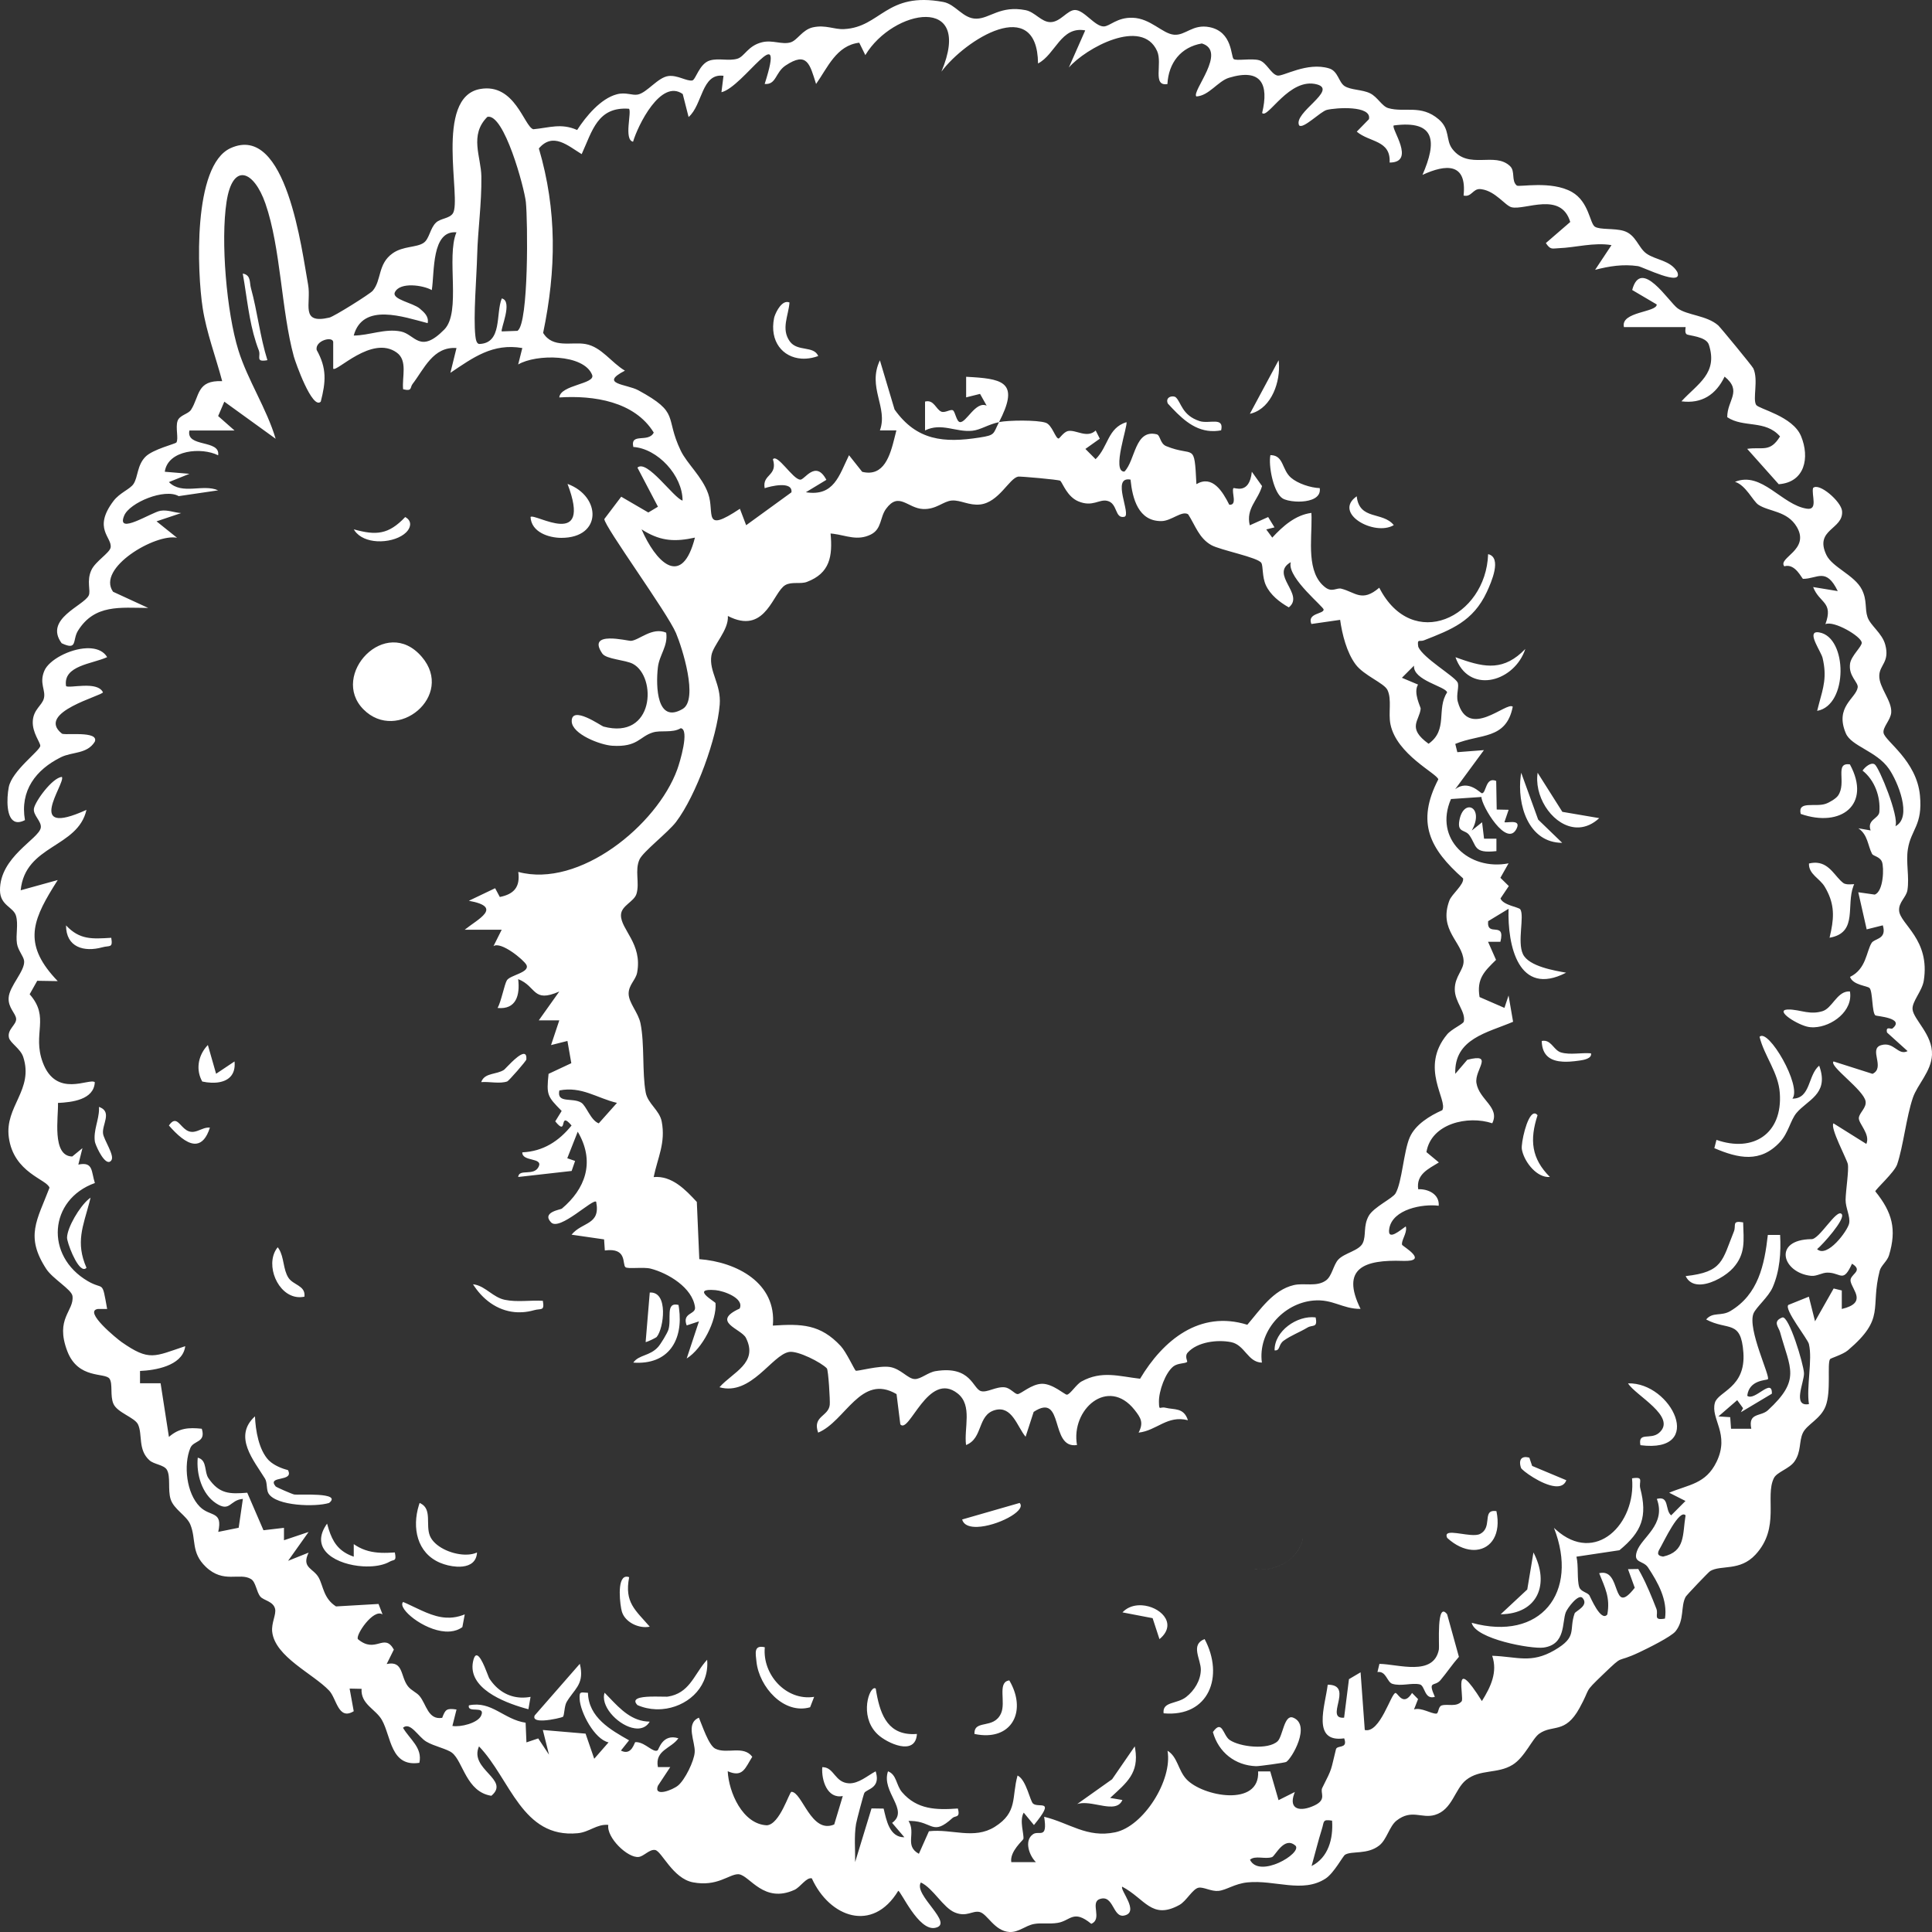 <?xml version="1.0" encoding="UTF-8"?> <svg xmlns="http://www.w3.org/2000/svg" width="200" height="200" viewBox="0 0 200 200" fill="none"><rect x="0" y="0" width="200" height="200" fill="#333333" stroke="none"/><path d="M179.605 49.879C182.384 48.75 184.448 52.275 187.048 52.66C188.233 52.839 187.508 51.248 187.687 50.521C188.284 49.905 190.594 51.907 190.688 52.891C190.876 54.816 187.781 54.765 189.069 57.452C189.682 58.734 191.992 59.539 192.743 61.035C193.305 62.165 193.025 62.987 193.323 63.876C193.621 64.766 194.849 65.545 195.164 66.751C195.641 68.539 194.568 68.822 194.542 69.943C194.509 71.175 195.872 72.544 195.778 73.767C195.718 74.537 194.874 75.29 194.985 75.871C195.147 76.736 198.404 78.721 198.753 82.34C199.052 85.454 197.824 85.839 197.5 87.918C197.287 89.279 197.671 90.793 197.457 92.145C197.338 92.889 196.528 93.403 196.596 94.275C196.707 95.678 199.837 97.261 199.146 101.531C198.975 102.6 197.91 103.695 197.987 104.482C198.089 105.551 200.092 107.109 199.998 109.204C199.921 110.924 198.481 112.277 198.021 113.637C197.339 115.631 197.031 118.65 196.392 120.541C196.11 121.363 194.141 123.125 194.132 123.33C195.897 125.512 196.358 127.275 195.548 129.953C195.369 130.551 194.721 131.013 194.584 131.552C193.578 135.48 195.232 136.438 191.293 139.784C190.774 140.228 189.506 140.595 189.444 140.699C189.128 141.195 189.58 144.061 188.983 145.576C188.463 146.91 187.048 147.449 186.63 148.339C186.212 149.229 186.485 150.281 185.752 151.308C185.223 152.052 183.936 152.386 183.629 153.019C182.683 154.944 184.319 158.136 181.728 160.933C180.108 162.687 178.164 161.969 177.038 162.636C176.875 162.732 174.575 165.143 174.49 165.314C173.961 166.332 174.395 167.684 173.457 168.865C173.005 169.438 170.516 170.662 169.681 171.055C167.115 172.262 168.265 171.115 165.972 173.313C163.824 175.375 164.762 174.546 163.508 176.822C162.016 179.533 160.738 178.481 159.339 179.473C158.623 179.978 157.847 181.911 156.585 182.69C155.025 183.657 153.217 183.11 151.768 184.265C150.591 185.198 150.352 187.354 148.528 187.884C147.155 188.286 146.14 187.243 144.572 188.466C143.822 189.056 143.566 190.433 142.773 191.049C141.537 192.016 139.942 191.58 139.244 191.999C139.013 192.136 138.101 193.89 137.232 194.463C134.844 196.029 131.962 194.575 129.123 194.866C127.794 195.003 126.967 195.661 126.131 195.746C125.381 195.815 124.605 195.327 124.085 195.412C123.463 195.523 122.814 196.807 122.089 197.201C119.225 198.775 118.543 196.559 116.173 195.31C115.9 195.635 118.014 197.954 116.377 198.296C115.175 198.553 115.294 196.072 113.837 196.593C112.814 196.961 114.161 198.655 112.967 199.152C111.1 197.62 110.827 198.843 109.48 199.057C108.644 199.194 107.783 199.032 107.05 199.169C106.129 199.34 105.455 200.05 104.5 199.999C102.932 199.905 102.216 198.116 101.407 197.928C100.665 197.757 100.076 198.485 98.848 197.98C97.621 197.475 96.606 195.472 95.328 194.873C94.517 196.148 98.865 199.16 96.802 199.571C95.071 199.922 93.256 195.73 92.983 195.738C90.34 200.11 85.881 198.501 84.039 194.446C83.468 194.318 82.871 195.344 82.248 195.635C79.077 197.077 77.634 194.192 76.508 194.026L76.4 194.018C75.436 194.035 74.243 195.336 71.728 194.857C69.639 194.454 68.505 191.64 67.823 191.511C67.234 191.409 66.655 192.171 66.11 192.231C64.976 192.359 62.767 190.22 62.972 188.911C61.77 188.808 61.011 189.663 59.8 189.775C54.037 190.322 52.835 184.162 49.586 180.783C48.53 183.178 52.869 184.213 50.866 185.899C48.265 185.505 47.941 182.348 46.798 181.45C46.261 181.031 44.948 180.782 44.121 180.287C43.295 179.791 42.476 178.199 41.717 178.857C42.417 180.063 43.754 180.911 43.413 182.486C40.421 182.947 40.498 179.747 39.535 178.053C38.895 176.924 37.327 176.428 37.429 174.828L36.192 174.802L36.618 177.146C35.007 178.13 34.854 175.829 34.07 175.007C32.416 173.262 28.468 171.517 28.178 168.924C28.076 168.009 28.613 167.136 28.477 166.545C28.289 165.759 27.283 165.681 26.951 165.28C26.541 164.783 26.49 163.773 25.987 163.465C24.81 162.747 23.147 163.971 21.297 162.191C19.746 160.702 20.334 159.359 19.703 157.819C19.32 156.886 17.981 156.245 17.657 155.175C17.358 154.2 17.683 152.84 17.274 152.147C16.967 151.633 15.944 151.598 15.475 151.171C14.256 150.085 14.775 148.493 14.289 147.458C13.948 146.731 12.141 146.243 11.741 145.319C11.374 144.48 11.697 143.266 11.339 142.727C10.887 142.051 8.091 142.82 6.966 139.869C5.67 136.463 7.699 135.727 7.503 134.162C7.417 133.495 5.457 132.382 4.792 131.365C2.575 127.968 3.845 126.316 5.124 122.954C4.868 122.082 1.407 121.423 0.912 117.736C0.478 114.519 3.513 112.832 2.405 109.418C2.132 108.572 1.066 107.973 0.929 107.434C0.716 106.553 1.722 106.09 1.671 105.457C1.62 104.884 0.828 104.328 0.896 103.285C0.964 102.079 2.6 100.512 2.498 99.477C2.447 98.998 1.867 98.391 1.756 97.68C1.611 96.748 1.919 95.704 1.655 94.797C1.39 93.89 0.017 93.745 0 92.179C-0.043 88.706 4.015 86.857 4.22 85.694C4.34 85.035 3.394 84.393 3.513 83.7C3.642 82.947 5.405 80.518 6.403 80.423L6.421 80.454C6.725 81.168 2.44 86.793 8.952 83.837C8.048 87.799 2.608 87.431 2.14 92.162L5.977 91.101L5.507 91.85C3.252 95.505 2.46 97.907 5.977 101.565L3.854 101.531L3.07 102.925C5.209 105.355 3.317 106.981 4.425 109.975C5.815 113.731 9.268 111.558 9.814 112.029C9.728 113.859 7.426 114.108 6.002 114.176C6.062 115.589 5.33 119.686 7.478 119.72L8.535 118.856L8.109 120.558C9.668 120.233 9.43 121.251 9.822 122.466C5.056 124.177 4.622 130.012 9.089 132.621C10.786 133.614 10.538 132.391 11.092 135.505H10.129C8.586 135.736 12.131 138.61 12.584 138.927C15.474 140.947 15.969 140.425 19.174 139.356L19.145 139.539C18.762 141.396 16.08 141.856 14.495 141.922V143.197H16.625L17.487 148.749C18.536 147.834 19.516 147.757 20.889 147.903C21.34 149.374 20.036 149.084 19.703 149.896C18.979 151.658 19.294 154.593 20.701 155.988C21.784 157.057 23.079 156.365 22.593 158.58L24.708 158.153L25.143 155.166C23.77 155.269 23.838 156.587 22.364 155.62C20.889 154.653 20.309 152.582 20.471 150.897L20.642 150.955C21.428 151.299 21.147 152.376 21.571 153.01C22.696 154.67 23.779 154.67 25.595 154.525L27.274 158.41L29.397 158.162V159.445L31.947 158.588L29.824 161.575L31.947 160.728L31.826 161.008C31.334 162.323 32.476 162.382 32.995 163.32C33.473 164.192 33.49 165.476 34.785 166.297L39.185 166.041L39.603 167.127C38.665 166.469 36.764 169.292 37.053 169.686C38.903 171.251 39.765 168.968 40.771 170.764L40.029 172.261C41.785 171.876 41.436 173.544 42.229 174.562C42.587 175.015 43.115 175.187 43.439 175.58C44.146 176.436 44.309 178.07 45.776 177.83C46.108 176.95 46.228 176.822 47.259 176.967L46.832 178.669C47.668 178.815 49.458 178.378 49.808 177.6C50.303 176.488 48.349 177.411 48.537 176.538C50.907 176.042 52.127 177.993 54.411 178.335L54.497 180.371L55.716 179.961L56.833 181.647L56.194 179.088L60.618 179.465L61.514 182.066L62.997 180.371C61.539 180.055 60.073 177.249 60.005 175.889C59.963 175.042 60.098 175.205 60.866 175.239C60.925 177.788 63.202 179.071 65.121 180.158L64.277 181.219C65.401 181.801 65.666 180.355 65.769 180.346L65.95 180.349C66.845 180.431 67.624 181.474 68.079 181.194C68.199 181.116 68.582 179.431 70.227 179.945C69.494 181.013 67.772 181.159 68.105 182.93H69.383L68.105 184.864C67.636 186.07 69.63 185.308 70.201 184.829C70.909 184.239 71.855 182.314 71.915 181.39C71.992 180.312 70.918 178.413 72.35 177.814C72.691 178.601 73.356 180.679 74.047 181.022C75.241 181.62 76.954 180.637 77.875 181.861C77.133 183.033 76.912 184.042 75.334 183.358C75.437 185.514 76.861 188.842 79.384 188.954C80.731 188.868 81.711 185.481 81.933 185.489C83.05 185.506 83.97 189.894 86.358 188.868L87.245 185.924C85.651 186.241 85.019 184.307 85.121 182.939L85.234 182.941C86.354 183.005 86.439 184.532 87.875 184.607C88.881 184.658 89.82 183.803 90.647 183.367L90.694 183.527C91.118 185.132 89.727 185.193 89.479 185.599C89.393 185.745 88.669 188.491 88.618 188.808C88.405 190.125 88.541 191.443 88.524 192.76L90.22 187.207L91.474 187.225C91.755 188.398 92.07 190.211 93.622 190.194L92.352 188.705C94.176 187.371 91.192 185.505 91.925 183.367C92.838 183.709 92.752 184.795 93.383 185.531C94.935 187.336 96.931 187.379 99.156 187.216C99.437 188.217 98.891 187.935 98.61 188.192C96.496 190.115 96.597 188.56 94.281 188.5L94.048 188.499C94.858 189.783 93.588 191.058 95.122 191.905L96.162 189.57C98.524 189.296 100.826 190.459 102.975 189.116C105.388 187.601 104.706 186.061 105.336 183.803L105.418 183.847C106.256 184.357 106.633 186.429 106.939 186.704C107.51 187.217 109.344 186.113 107.034 188.928L105.976 187.644C105.498 188.456 106.027 189.885 105.942 190.365C105.916 190.502 104.509 191.657 104.688 192.769H107.238C106.547 192.093 105.984 190.536 106.939 189.877C107.553 189.449 108.474 190.468 108.09 188.072C110.725 188.714 112.507 190.288 115.44 189.68C118.373 189.072 121.399 184.282 120.862 181.236C121.91 181.869 121.945 183.238 122.815 184.179C124.477 185.976 130.445 187.096 130.241 183.374H131.494L132.355 186.352L134.043 185.505L133.978 185.673C133.366 187.36 134.635 187.579 136.072 186.9C137.402 186.275 136.618 185.591 136.882 185.078C137.982 182.905 137.726 183.366 138.297 181.09C138.409 180.641 139.428 181.034 139.21 180.148L139.15 179.953C135.748 180.432 137.181 176.582 137.445 174.4L137.69 174.41C140.046 174.62 137.11 177.988 139.141 177.814L139.644 173.827L140.847 173.117L141.281 179.088C142.867 179.482 144.01 175.238 144.47 175.255L144.519 175.272C144.78 175.428 145.32 176.626 146.175 175.255L146.797 175.889L146.379 176.958C147.147 176.727 148.144 177.42 148.69 177.394C148.937 177.385 148.861 176.667 149.244 176.547C149.867 176.359 150.763 176.752 151.308 176.12C151.606 175.716 150.277 171.099 153.405 176.094C154.326 174.623 155.05 173.091 154.471 171.406C157.054 171.491 158.486 172.244 160.916 170.832C163.346 169.421 162.383 168.796 163.005 167.016C163.092 166.776 164.522 166.22 163.831 165.425C163.397 164.929 162.247 166.494 162.093 166.897C161.684 167.94 162.11 170.25 159.774 170.558C158.546 170.721 152.731 169.686 152.348 167.992C159.467 169.95 163.49 164.877 160.865 158.162L161.061 158.343C165.178 162.044 169.384 157.711 168.948 153.037C170.243 152.823 169.621 153.37 169.8 154.072C170.551 156.981 169.979 158.563 167.643 160.48L163.193 161.147C163.423 162.088 163.235 163.534 163.482 164.295C163.644 164.783 164.334 164.835 164.539 165.16C164.633 165.305 165.733 167.966 166.39 167.127C166.705 165.382 166.151 164.364 165.546 162.858C167.949 162.268 166.765 167.521 169.229 164.365L168.53 162.439L169.595 162.421L169.871 162.919C170.495 164.087 170.986 165.303 171.471 166.545C171.71 167.153 171.062 167.786 172.358 167.555C172.648 165.622 171.632 163.817 170.601 162.259C170.106 161.515 169.025 161.84 169.451 160.591C169.945 159.128 172.512 157.836 171.514 155.166C172.844 154.807 172.332 156.322 172.997 156.87L174.481 155.38L172.792 154.525C174.839 153.669 176.578 153.626 177.695 151.333C179.102 148.433 177.056 146.885 177.525 145.216C177.857 144.036 180.738 143.667 180.474 140.014C180.226 136.558 178.879 137.79 176.62 136.592C177.311 135.771 178.164 136.292 179.127 135.719C182.017 133.999 182.657 130.954 183.006 127.839H184.277C184.379 129.662 184.243 131.561 183.509 133.255C183.075 134.265 181.796 135.317 181.523 135.967C180.866 137.576 183.305 142.538 183.006 142.778C182.853 142.906 181.063 142.829 180.875 144.489C181.634 145.096 183.475 142.547 183.424 144.275L180.218 146.192L180.441 145.773L179.835 144.943L177.891 146.628L179.111 146.705L179.196 147.903H181.293C180.944 146.209 182.265 146.67 183.006 145.995C186.468 142.812 185.309 141.682 184.269 137.892C184.124 137.379 183.467 136.789 184.498 136.386C185.18 136.122 186.715 141.228 186.749 142.153C186.783 143.077 185.505 145.661 187.261 145.353C186.98 143.59 187.645 140.75 187.261 139.159V139.141C187.132 138.593 184.662 135.541 185.129 135.086L187.252 134.231L187.892 136.781L189.819 133.383L190.662 133.589V135.505C193.322 134.872 191.771 133.58 191.575 132.648C191.431 131.95 192.8 131.643 191.926 130.959L191.72 130.817C190.841 132.758 190.606 131.864 189.42 131.752L189.17 131.741C188.616 131.741 188.054 132.135 187.491 132.075C184.507 131.775 183.467 128.336 187.499 128.276C188.318 128.37 190.133 125.052 190.654 125.683C191.072 126.188 188.659 128.866 188.105 129.311C189.153 130.269 191.267 127.404 191.421 126.651C191.566 125.932 191.047 125.042 191.055 124.204C191.072 123.211 191.412 121.132 191.285 120.498C191.182 119.994 189.419 116.718 189.801 116.289L193.203 118.419C193.646 117.402 192.368 116.298 192.427 115.716C192.487 115.177 193.229 114.681 193.126 114.013C192.938 112.815 189.29 110.342 189.81 109.88L193.842 111.164C195.207 110.514 193.4 108.588 194.738 108.195C196.076 107.801 196.477 109.316 197.475 108.811L195.343 106.886C195.19 106.168 195.752 106.586 195.906 106.467C197.252 105.373 194.255 105.201 194.141 105.116C193.774 104.825 193.877 102.685 193.544 102.291C193.33 102.044 191.814 101.992 191.515 101.128C193.204 100.307 193.195 98.502 193.749 97.612C194.037 97.155 195.194 97.246 194.972 96.047L194.909 95.789L193.238 96.208L192.368 92.367L194.065 92.607C194.985 92.307 195.054 89.775 194.815 89.202C194.593 88.671 193.902 88.619 193.791 88.388C193.34 87.507 193.365 86.42 192.376 85.745L193.647 85.967C193.238 84.847 194.481 84.761 194.55 84.06C194.687 82.477 194.064 80.757 192.811 79.773C193.058 79.405 193.689 78.866 194.073 79.131C194.533 79.456 196.613 84.537 196.213 85.531C198.012 84.598 196.426 80.852 195.539 79.585C194.26 77.746 191.651 77.257 191.08 75.914C189.904 73.151 192.146 72.296 192.308 71.158C192.385 70.619 191.344 70.002 191.515 68.71C191.626 67.889 192.76 66.922 192.726 66.529C192.674 65.87 189.827 64.211 188.966 64.613C189.819 62.277 188.352 62.473 187.696 60.771L190.244 61.19C189.034 58.701 188.139 59.916 186.656 59.924C186.528 59.924 185.854 58.281 184.711 58.623C184.004 57.742 187.405 56.929 186.007 54.551C185.018 52.866 183.126 52.985 182.026 52.249C181.463 51.873 180.73 50.221 179.605 49.879ZM134.069 191.033C132.926 190.074 132.014 192.127 131.681 192.247C130.957 192.495 129.934 192.042 129.397 192.521C130.37 194.5 134.812 191.854 134.115 191.069L134.077 191.033H134.069ZM137.897 188.474C136.882 188.303 137.086 188.577 136.848 189.322C136.456 190.562 136.132 191.913 135.774 193.171C137.522 192.29 138.025 190.33 137.897 188.474ZM117.514 181.033C117.924 183.564 116.646 184.53 114.92 186.12L116.191 186.335C115.983 186.814 115.597 186.986 115.118 187.011C115.022 187.016 114.922 187.016 114.82 187.01C114.102 186.973 113.234 186.71 112.452 186.662C112.284 186.652 112.12 186.652 111.962 186.665C111.857 186.675 111.755 186.69 111.656 186.713C111.606 186.725 111.558 186.739 111.51 186.754L115.124 184.188L117.469 180.783C117.486 180.868 117.501 180.951 117.514 181.033ZM132.259 180.252C132.796 179.739 132.933 177.455 133.853 177.805C135.762 178.54 133.727 182.072 133.129 182.408V182.4C132.993 182.477 130.36 182.844 130.026 182.835C127.86 182.758 126.138 181.399 125.558 179.302C126.53 177.933 126.607 179.644 127.288 180.115C128.362 180.859 131.287 181.167 132.259 180.252ZM90.598 174.77C90.618 174.777 90.638 174.787 90.657 174.802C91.04 177.232 91.746 179.437 94.362 179.513C94.536 179.518 94.719 179.514 94.91 179.499H94.919C94.915 179.568 94.909 179.634 94.9 179.697C94.795 180.448 94.357 180.748 93.797 180.786C93.704 180.792 93.607 180.79 93.508 180.783C92.667 180.718 91.654 180.189 91.075 179.73C88.966 178.04 89.838 174.981 90.471 174.771C90.515 174.756 90.558 174.756 90.598 174.77ZM104.649 174.254C106.054 176.948 104.982 179.525 102.215 179.625C102.01 179.633 101.796 179.627 101.573 179.606C101.349 179.585 101.117 179.55 100.876 179.499C100.817 177.942 102.871 179.071 103.63 177.36C104.134 176.224 103.27 174.246 104.37 173.976C104.406 173.967 104.443 173.96 104.483 173.954C104.542 174.054 104.597 174.155 104.649 174.254ZM63.083 175.743C64.243 176.954 65.43 178.202 67.258 178.224C66.988 178.686 66.581 178.9 66.117 178.931C65.984 178.94 65.847 178.933 65.706 178.913C64.165 178.697 62.286 176.857 62.538 175.422C62.55 175.357 62.566 175.292 62.586 175.229C62.753 175.397 62.918 175.569 63.083 175.743ZM60.103 172.616C60.409 174.425 59.41 174.897 58.651 176.204C58.403 176.641 58.437 177.591 58.267 177.728C58.2 177.781 57.143 178.053 56.311 178.098C56.126 178.108 55.952 178.107 55.803 178.09C55.43 178.047 55.21 177.903 55.351 177.582L60.023 172.235C60.055 172.368 60.082 172.495 60.103 172.616ZM124.701 169.677C126.747 173.502 125.161 177.789 120.455 177.361C120.31 176.112 121.819 176.436 122.799 175.666C123.643 174.999 124.283 173.972 124.309 172.877C124.334 171.782 123.183 170.259 124.701 169.677ZM73.222 172.17C73.259 174.85 71.02 176.72 68.55 176.927C68.335 176.945 68.119 176.95 67.902 176.943C67.251 176.92 66.596 176.78 65.974 176.505H65.983C65.34 175.836 66.279 175.667 67.303 175.634C67.986 175.612 68.707 175.651 69.024 175.641C69.076 175.639 69.118 175.637 69.146 175.632C71.312 175.28 71.799 173.505 72.961 172.093C73.039 171.999 73.119 171.906 73.204 171.816L73.222 172.17ZM49.382 171.366C49.88 171.494 50.537 173.57 50.652 173.749C51.441 174.965 52.585 175.684 53.947 175.733C54.261 175.744 54.587 175.72 54.923 175.658L54.702 176.94C54.568 176.905 54.427 176.866 54.28 176.824C52.067 176.187 48.436 174.733 48.963 172.03C49.042 171.63 49.145 171.432 49.261 171.376C49.3 171.358 49.341 171.355 49.382 171.366ZM78.311 172.03C78.217 171.14 78.004 170.258 79.172 170.524V170.533C78.908 173.33 81.364 176.103 84.28 175.658L83.862 176.736C81.133 177.514 78.592 174.63 78.311 172.03ZM148.954 170.746C149.022 170.387 148.673 165.63 149.816 167.119L149.807 167.11L151.026 171.516C150.352 172.277 149.773 173.15 149.125 173.92C148.511 174.656 147.76 173.895 148.536 175.658C147.428 175.982 147.539 174.494 146.968 174.366C146.133 174.177 145.049 174.596 144.128 174.305C143.575 174.125 143.498 172.954 142.594 173.09L142.798 172.244C144.742 172.27 148.417 173.57 148.954 170.746ZM118.22 166.181C120.032 166.297 121.801 167.935 120.257 169.476C120.187 169.546 120.11 169.615 120.026 169.685V169.677L119.318 167.512L116.198 166.913C116.612 166.468 117.156 166.243 117.727 166.188C117.89 166.172 118.055 166.17 118.22 166.181ZM42.128 166.009C43.501 166.631 44.775 167.382 46.192 167.457C46.327 167.465 46.462 167.466 46.6 167.46C47.013 167.443 47.44 167.364 47.886 167.205C47.96 167.179 48.035 167.151 48.111 167.12L47.864 168.437C47.501 168.704 47.082 168.844 46.636 168.886C46.458 168.903 46.275 168.905 46.09 168.893C43.823 168.743 41.196 166.548 41.699 165.875C41.709 165.862 41.721 165.849 41.734 165.836L42.128 166.009ZM65.004 163.232C65.044 163.24 65.086 163.252 65.129 163.268V163.278C64.626 165.895 65.761 166.657 67.261 168.393C67.191 168.407 67.119 168.419 67.046 168.426C66.901 168.441 66.753 168.441 66.604 168.429C65.632 168.35 64.627 167.721 64.371 166.811C64.208 166.253 63.822 163.376 64.785 163.223C64.852 163.213 64.924 163.215 65.004 163.232ZM158.742 160.71C160.446 163.97 159.21 167.067 155.348 167.11L158.102 164.543L158.742 160.71ZM134.88 159.218C134.519 161.161 132.612 162.426 130.674 162.474C130.531 162.478 130.387 162.474 130.244 162.464C130.1 162.454 129.957 162.438 129.816 162.413C132.013 162.786 134.466 161.449 134.88 159.218ZM43.56 155.642C44.747 156.255 44.042 157.856 44.504 158.992C44.959 160.095 46.659 160.89 48.096 160.934C48.216 160.938 48.334 160.936 48.45 160.929C48.791 160.908 49.109 160.837 49.38 160.713C49.328 161.67 48.688 162.069 47.903 162.163C47.706 162.187 47.501 162.191 47.294 162.18C46.672 162.148 46.032 161.98 45.562 161.781C43.15 160.761 42.642 158.135 43.365 155.81C43.388 155.735 43.413 155.66 43.439 155.585L43.56 155.642ZM34.035 158.329C34.439 159.583 35.004 160.486 36.307 161.028C36.407 161.069 36.511 161.109 36.62 161.147V159.846L36.87 160.011C37.703 160.526 38.549 160.708 39.457 160.744C39.912 160.761 40.383 160.742 40.875 160.71C40.899 160.832 40.915 160.934 40.925 161.02C40.995 161.622 40.747 161.43 40.329 161.669C39.804 161.969 39.069 162.128 38.272 162.155C38.044 162.162 37.811 162.16 37.575 162.146C34.932 161.991 32.056 160.491 33.74 157.899C33.777 157.841 33.817 157.783 33.859 157.724L34.035 158.329ZM174.49 156.87C173.85 156.16 172.23 159.607 171.949 160.086C171.642 160.617 171.377 161.027 172.161 161.139C174.497 160.609 174.157 158.88 174.49 156.87ZM49.38 160.713L49.381 160.71H49.39C49.387 160.712 49.383 160.712 49.38 160.713ZM154.774 156.416C154.817 156.42 154.864 156.426 154.912 156.433V156.442C155.408 158.842 154.355 160.294 152.831 160.438C152.679 160.452 152.522 160.453 152.361 160.441C151.557 160.38 150.664 159.983 149.814 159.205C149.385 158.307 150.981 158.794 152.204 158.892C152.408 158.908 152.602 158.913 152.774 158.9C152.946 158.886 153.097 158.854 153.215 158.794C154.444 158.166 153.558 156.54 154.542 156.419C154.61 156.411 154.687 156.41 154.774 156.416ZM105.596 155.639C106.182 156.455 103.158 157.995 101.178 158.063C101.002 158.069 100.834 158.063 100.678 158.044C100.131 157.979 99.726 157.752 99.601 157.297L105.551 155.585C105.568 155.603 105.583 155.621 105.596 155.639ZM26.395 146.62C26.454 148.074 26.787 150.093 27.819 151.171H27.828L27.918 151.259C28.394 151.696 29.19 152.036 29.806 152.18C30.497 153.464 27.572 152.702 28.535 153.874C28.605 153.96 30.255 154.678 30.47 154.713C30.862 154.782 35.492 154.448 34.068 155.585C32.669 156.022 28.611 155.911 27.801 154.611C27.554 154.217 27.691 153.49 27.435 153.071C26.275 151.18 24.102 148.699 26.395 146.62ZM157.997 150.84C158.09 150.847 158.193 150.865 158.308 150.897H158.317L158.607 151.752L162.145 153.233C161.998 153.637 161.696 153.82 161.314 153.856C161.205 153.866 161.089 153.865 160.968 153.853C159.58 153.714 157.545 152.212 157.456 151.958C157.271 151.426 157.325 150.951 157.752 150.855C157.823 150.839 157.905 150.834 157.997 150.84ZM168.536 143.205C173.047 143.077 176.619 150.478 169.815 149.606C169.551 148.177 170.856 149.092 171.743 148.33C173.669 146.67 169.252 144.429 168.536 143.205ZM87.387 3.011C91.19 2.814 91.736 -0.899 97.653 0.204C98.94 0.444 99.682 1.95 101.08 1.933C102.478 1.915 103.553 0.538 106.169 1.051C107.15 1.248 107.789 2.283 108.736 2.291C109.784 2.291 110.484 1.035 111.285 1.035C112.232 1.035 113.331 2.745 114.26 2.737C114.891 2.728 115.625 1.787 117.244 1.838C119.112 1.898 120.323 3.481 121.525 3.592C122.727 3.704 123.46 2.454 125.225 2.814C127.603 3.301 127.408 5.851 127.705 6.108C127.961 6.33 129.582 6.013 130.349 6.236C131.116 6.458 131.551 7.648 132.225 7.819C132.796 7.964 135.294 6.373 137.596 7.083C138.517 7.366 138.577 8.504 139.182 8.906C139.839 9.333 141.015 9.257 141.833 9.659C142.6 10.035 143.061 11.002 143.708 11.19C145.396 11.686 147.102 10.779 148.935 12.353C150.145 13.388 149.634 14.493 150.35 15.425C152.038 17.624 154.741 15.656 156.335 17.213C156.872 17.735 156.43 18.718 157.018 19.206C157.241 19.394 160.59 18.668 162.721 19.873C164.494 20.883 164.572 23.125 165.1 23.467C165.628 23.809 167.103 23.604 168.092 23.904C169.354 24.289 169.593 25.641 170.428 26.24C171.391 26.933 172.918 26.924 173.634 28.156C174.282 29.764 170.045 27.617 169.559 27.548C168.007 27.326 166.609 27.548 165.125 27.933L166.822 25.375C165.015 25.067 163.063 25.632 161.383 25.692C160.684 25.717 160.513 25.898 160.027 25.162L162.551 22.98C161.605 19.78 157.862 21.79 156.481 21.456C155.82 21.299 154.823 19.793 153.373 19.59L153.232 19.575C152.473 19.515 152.328 20.447 151.51 20.242C151.868 16.845 149.702 16.973 147.255 18.103C148.73 14.715 148.671 12.405 144.28 12.987C143.956 13.286 146.616 16.82 143.854 16.828C143.982 14.484 141.782 14.758 140.452 13.628L141.714 12.336C142.03 10.882 138.253 11.147 137.349 11.378C136.684 11.549 134.893 13.405 134.484 12.978C133.853 11.669 138.49 9.342 136.351 8.743C133.478 7.947 131.244 12.353 130.656 11.695C131.372 8.717 130.571 7.04 127.229 8.049C126.078 8.4 125.14 9.923 123.844 9.983C123.333 9.453 127.075 5.304 124.415 4.499C122.232 4.876 120.97 6.51 120.851 8.701C119.257 8.965 120.365 6.587 119.785 5.287C118.217 1.788 112.411 4.97 110.646 6.989L112.342 3.147C109.819 2.685 109.273 5.629 107.457 6.57C107.381 -0.6 99.929 4.097 97.456 7.416C100.832 -0.617 92.452 0.923 89.579 5.705L88.948 4.422C86.586 4.696 85.674 7.006 84.48 8.692C83.832 6.655 83.567 5.278 81.308 6.792C80.251 7.502 80.37 8.794 79.159 8.692C81.436 1.565 76.969 9.008 74.684 9.547L74.897 7.845C72.612 7.546 72.74 10.865 71.283 12.114L70.677 9.735C68.41 8.118 66.022 13.003 65.535 14.671C64.547 14.474 65.425 11.558 65.11 11.258C61.853 11.019 61.307 13.577 60.215 15.956C58.791 15.091 57.249 13.646 55.783 15.366C57.675 21.791 57.581 27.951 56.226 34.461C57.223 36.104 59.184 35.352 60.625 35.617C62.27 35.916 63.268 37.525 64.692 38.371C61.972 39.774 64.871 39.749 66.073 40.399C70.464 42.786 68.767 43.103 70.472 46.654C71.129 48.014 72.688 49.34 73.311 51.103C74.018 53.096 72.672 55.278 76.594 52.668L77.242 54.37L81.931 50.965C82.076 49.751 79.722 50.342 79.159 50.538C78.879 49.066 80.541 49.297 80.013 47.543C80.473 46.945 82.068 49.605 82.818 49.648C83.245 49.784 84.412 47.518 85.546 49.673L83.423 50.957C86.339 51.419 86.867 49.212 87.89 47.124L89.254 48.843C91.515 49.398 92.15 47.135 92.605 45.305L92.793 44.557H91.087C91.957 42.17 89.757 40.1 91.087 37.302L92.606 42.393C94.89 45.609 97.695 45.875 101.404 45.293C103.058 45.037 102.785 44.934 103.416 43.702C102.317 43.924 101.523 44.497 100.662 44.591C98.949 44.771 97.482 43.719 95.76 44.557V41.572C96.68 41.324 96.893 42.392 97.448 42.615C97.831 42.769 98.411 42.325 98.65 42.479C98.888 42.633 99.008 43.633 99.366 43.693C100.022 43.796 100.986 41.486 102.137 41.991L101.455 40.776L100.014 41.135V39.004L100.712 39.044C104.073 39.258 105.439 39.795 103.416 43.702L103.424 43.693C104.413 43.496 107.364 43.462 108.25 43.761C108.924 43.984 109.256 45.404 109.588 45.396C109.682 45.396 110.1 44.737 110.535 44.626C111.354 44.43 112.513 45.43 113.425 44.566L113.852 45.413L112.36 46.474L113.416 47.535C114.746 46.234 114.645 44.318 116.605 43.702C116.81 43.959 115.02 48.878 116.401 48.818C117.543 47.663 117.458 44.404 119.743 44.959C120.127 45.053 120.075 45.917 120.723 46.183C123.648 47.38 123.63 45.636 123.852 50.118C125.497 49.143 126.555 50.855 127.254 52.249C128.14 52.335 127.459 50.924 127.68 50.538C127.757 50.41 129.334 51.299 129.59 48.835L130.647 50.316C130.221 51.804 128.959 52.634 129.376 54.379L131.279 53.524L131.935 54.593L131.082 54.807L131.704 55.654C132.787 54.482 134.092 53.31 135.754 53.096L135.771 53.551C135.806 55.905 135.191 59.33 137.229 60.831C137.919 61.335 138.38 60.813 138.858 60.942C140.307 61.31 140.99 62.379 142.78 60.839C146.207 67.538 153.82 63.936 154.05 57.365C155.508 57.707 154.391 60.257 153.914 61.284C152.49 64.329 150.257 65.168 147.401 66.289C146.958 66.46 146.676 66.067 146.821 66.964C147.315 68.111 150.453 69.934 150.87 70.61C151.109 71.003 150.708 71.902 150.912 72.637C151.995 76.667 155.977 72.569 156.6 73.16C155.918 76.607 153.232 75.931 150.649 77.009L150.862 77.865L153.616 77.652L150.64 81.698C152.021 80.654 153.25 82.118 153.403 82.118C153.871 82.134 153.761 80.372 154.886 80.842L154.938 83.803L156.173 83.829L155.739 85.103C155.892 85.248 157.478 84.736 157.018 85.737C156.029 87.892 153.351 83.4 153.36 82.502L150.205 82.716C148.406 86.857 152.081 90.168 156.165 89.373L155.321 90.87L156.191 91.725L155.329 93.009C155.611 93.719 157.231 93.899 157.384 94.138C157.827 94.84 157.043 97.501 157.657 98.776C158.271 100.05 160.939 100.478 162.124 100.692C157.188 103.241 156.046 97.877 156.165 94.078L154.05 95.362C153.888 97.09 155.874 95.268 155.321 97.492H154.042L154.869 99.366C153.65 100.563 152.848 101.317 153.163 103.215L155.739 104.336L156.165 103.053L156.634 105.774C153.974 106.912 150.521 107.511 150.649 111.164L151.893 109.709C154.732 108.982 152.619 110.745 152.84 112.114C153.122 113.859 155.304 114.621 154.477 116.281C151.962 115.442 148.15 116.298 147.664 119.266L148.952 120.335C147.852 121.011 146.59 121.568 146.812 123.108C147.835 123.065 149.028 123.621 148.935 124.819C147.272 124.605 144.178 125.17 143.82 127.163C143.564 128.6 145.039 127.275 145.525 126.958L145.552 127.079C145.639 127.69 145.045 128.424 145.141 128.857C145.175 129.002 148.057 130.628 145.209 130.526C141.253 130.389 138.755 131.262 140.844 135.496C138.977 135.513 137.971 134.445 135.951 134.633C132.796 134.924 130.204 137.901 130.63 141.058C129.155 141.024 128.873 139.218 127.433 138.936C125.992 138.654 123.946 138.919 122.957 140.014C122.599 140.407 122.966 140.93 122.889 140.99C122.668 141.17 121.925 141.093 121.465 141.452C120.63 142.111 119.956 144.018 119.973 145.105C119.99 146.123 120.041 145.583 120.647 145.729C121.576 145.96 122.539 145.686 122.974 147.021C120.817 146.474 119.768 148.091 117.868 148.305C118.396 147.27 118.115 146.799 117.45 145.952C114.705 142.487 110.833 145.901 111.49 149.588C108.634 150.032 110.211 144.044 107.005 146.158L106.169 148.733C105.291 147.672 104.763 145.49 103.006 145.969C101.148 146.483 101.796 148.895 100.005 149.588C99.775 147.834 100.696 145.499 99.145 144.258C96.084 141.82 94.114 148.536 93.201 147.449L92.81 144.318C89.109 142.136 87.524 147.141 84.694 148.305C84.08 146.585 85.758 146.644 85.895 145.438C85.946 145.026 85.751 141.819 85.597 141.657C85.034 141.049 82.579 139.792 81.684 139.954C79.91 140.262 77.744 144.531 74.479 143.607C75.851 142.05 78.537 141.109 77.216 138.492C76.739 137.551 73.542 136.84 76.569 135.462C77.071 134.385 74.898 133.623 74.071 133.555C71.402 133.324 74.054 134.752 74.071 134.898C74.216 136.703 72.706 139.621 71.086 140.63L72.356 136.788L71.086 137.207C70.575 135.865 72.05 136.096 71.948 135.326C71.683 133.289 69.15 131.792 67.36 131.33C66.609 131.134 64.981 131.39 64.743 131.176C64.393 130.85 64.956 129.131 62.612 129.448L62.535 128.301L59.167 127.814C60.267 126.462 62.193 126.838 61.716 124.409C61.392 124.024 57.931 127.479 57.044 126.538C56.038 125.477 58.042 125.221 58.161 125.119C60.59 123.071 61.545 120.374 59.967 117.438L59.807 117.153L58.724 119.9L59.533 120.182L59.175 121.217L53.642 121.841C53.728 120.935 55.271 121.807 55.765 120.772C56.234 119.797 54.035 120.284 54.069 119.292C56.226 119.189 57.846 118.145 59.167 116.511C57.786 114.868 58.843 117.769 57.479 116.083L58.144 115.005C56.652 113.491 56.559 113.363 56.788 111.164L59.142 110.061L58.741 107.759L57.044 108.187L57.897 105.628H55.774L57.897 102.642C55.109 103.865 55.569 102.112 53.642 101.359C53.838 102.993 53.455 104.534 51.511 104.345C51.886 103.678 52.218 101.889 52.474 101.479C52.815 100.931 54.913 100.674 54.487 99.871C54.214 99.365 51.86 97.415 51.084 97.946L51.937 96.243H48.109C49.473 95.139 52.133 93.898 48.535 93.248L51.255 91.948L51.741 92.855C53.216 92.564 53.864 91.811 53.651 90.262C59.969 91.965 68 85.436 70.106 79.662C70.379 78.916 71.41 75.504 70.472 75.384C69.586 75.914 68.426 75.555 67.565 75.829C66.192 76.256 66.013 77.368 63.37 77.198C62.16 77.121 59.219 76.008 59.184 74.674C59.15 72.956 62.24 75.149 62.466 75.212C67.752 76.632 68.008 70.07 65.527 68.727C64.733 68.3 62.756 68.256 62.347 67.649C60.685 65.22 64.999 66.375 65.331 66.34C66.184 66.263 67.522 64.878 68.963 65.493C69.176 66.871 68.247 67.795 68.102 69.104C67.88 71.064 67.991 74.965 70.668 73.39C72.322 72.423 70.626 67.06 69.978 65.537C69.091 63.431 62.551 54.482 62.56 53.729L64.308 51.419L67.114 53.053L68.111 52.455L65.988 48.408C66.968 47.501 69.739 51.563 70.659 51.821C70.659 49.22 68.076 46.44 65.561 46.269C65.228 44.746 67.122 45.883 67.676 44.78C65.69 41.554 61.469 40.913 57.897 41.144C58.008 39.826 61.673 39.766 61.298 38.808C60.437 36.626 55.484 36.634 53.642 37.73L54.069 36.028C51.008 35.506 48.995 37.003 46.625 38.594L47.256 36.028C44.835 35.856 43.906 38.192 42.703 39.757C42.431 40.108 42.703 40.536 41.732 40.296C41.595 39.047 42.235 37.319 41.058 36.49C38.493 34.659 34.845 38.558 34.493 38.166V35.394C34.416 34.769 32.6 35.266 32.78 36.224C33.845 38.132 33.734 39.518 33.205 41.58C32.328 42.452 30.581 37.5 30.418 36.909C29.105 32.092 29.079 25.692 27.476 21.072C26.282 17.641 24.084 16.76 23.453 20.892C22.83 24.93 23.452 32.322 24.68 36.267C25.634 39.338 27.613 42.307 28.534 45.421L23.222 41.58L22.582 43.069L24.28 44.566H19.608C19.224 46.354 22.838 45.464 22.582 47.132C20.894 46.277 17.382 46.551 17.058 48.835L19.608 49.049L17.485 49.905C18.857 51.273 21.005 50.059 22.582 50.76L18.498 51.359C17.041 50.521 13.409 52.035 12.855 53.378C11.986 55.466 15.668 53.028 16.615 52.873C17.382 52.753 18.013 53.07 18.755 53.113L16.205 53.968L18.328 55.671C16.12 55.201 9.965 58.794 11.704 61.258L15.344 62.935C12.446 62.918 9.803 62.533 8.08 65.279C7.467 66.254 8.072 67.384 6.384 66.588C4.534 64.081 8.643 62.721 9.18 61.652C9.428 61.164 8.925 60.138 9.47 58.992C9.896 58.102 11.337 57.246 11.449 56.69C11.645 55.629 9.563 54.747 11.746 51.864C12.394 51.008 13.452 50.649 13.819 50.102C14.305 49.366 14.177 48.185 15.055 47.286C15.822 46.508 18.158 45.952 18.26 45.806C18.507 45.429 18.15 44.258 18.38 43.582C18.585 42.966 19.488 42.872 19.778 42.418C20.681 40.998 20.349 39.339 23 39.458C22.353 37.003 21.364 34.393 20.98 31.878C20.417 28.233 19.931 17.136 23.862 15.339C29.668 12.679 31.253 26.017 31.893 29.465C32.251 31.425 31.015 33.589 34.092 32.879C34.595 32.759 38.292 30.434 38.577 30.107C39.523 29.003 39.081 27.318 40.658 26.214C41.732 25.461 43.113 25.64 43.846 25.144C44.46 24.733 44.511 23.613 45.151 23.031C45.628 22.595 46.523 22.629 46.881 22.09C47.827 20.67 44.912 10.069 49.703 9.213C53.309 8.572 54.248 13.081 55.203 13.38C56.873 13.226 58.084 12.722 59.746 13.457C60.65 12.054 62.185 10.197 63.856 9.761C64.785 9.513 65.443 9.906 66.031 9.787C67.002 9.581 68.094 8.008 69.201 7.87C70.139 7.759 71.061 8.418 71.658 8.332C72.024 8.28 72.391 6.561 73.507 6.253C74.411 5.997 75.426 6.339 76.321 6.082C77.088 5.86 77.404 4.73 78.905 4.37C79.97 4.114 80.95 4.644 81.829 4.388C82.544 4.183 83.048 3.079 84.148 2.83C85.478 2.54 86.347 3.071 87.387 3.011ZM105.394 49.34C104.473 49.52 103.407 52.001 101.472 52.223C100.321 52.352 99.443 51.753 98.547 51.813C97.652 51.873 96.936 52.753 95.555 52.694C93.944 52.617 93.057 50.863 91.727 52.668C91.071 53.558 91.3 54.764 90.141 55.337C88.75 56.019 87.615 55.43 86.256 55.255L85.981 55.227C86.202 57.588 85.912 59.341 83.526 60.24C82.869 60.488 81.965 60.189 81.3 60.565C80.036 61.286 79.317 65.524 75.707 63.937L75.349 63.765C75.451 65.237 73.823 66.768 73.644 67.855C73.371 69.515 74.675 70.824 74.504 72.946C74.232 76.368 72.076 82.322 69.987 85.085C69.16 86.172 66.567 88.165 66.201 88.97C65.689 90.117 66.226 91.374 65.894 92.512C65.655 93.351 64.308 93.736 64.283 94.72C64.248 96.225 66.524 97.68 65.954 100.692C65.808 101.444 65.084 101.95 65.076 102.848C65.076 103.823 66.073 104.807 66.303 105.937C66.737 108.041 66.465 111.044 66.84 113.08C67.053 114.261 68.281 114.92 68.502 116.109C68.92 118.316 68.085 119.823 67.667 121.85C69.551 121.679 70.967 123.159 72.135 124.425L72.391 130.346C76.244 130.637 80.422 132.802 80.004 137.225C82.98 137.029 84.923 137.071 87.037 139.347C87.608 139.963 88.452 141.793 88.58 141.888C88.725 141.991 90.986 141.332 92.12 141.511C93.253 141.691 93.978 142.743 94.694 142.76C95.316 142.778 96.058 142.067 96.851 141.939C100.542 141.34 100.687 143.77 101.557 144.01C102.196 144.19 103.126 143.505 104.03 143.617C104.576 143.685 105.045 144.309 105.334 144.318C105.676 144.326 106.784 143.257 107.883 143.248C108.982 143.24 110.227 144.385 110.441 144.377C110.773 144.369 111.421 143.3 111.958 143.009C114.056 141.854 115.83 142.478 118.021 142.726C120.399 138.739 124.202 135.599 129.121 137.139C130.46 135.582 131.79 133.537 133.93 133.033C135.038 132.776 136.291 133.255 137.272 132.544C137.886 132.1 138.039 130.927 138.534 130.397C139.182 129.695 140.699 129.482 141.075 128.678C141.45 127.874 141.1 126.932 141.688 125.871C142.199 124.956 144.17 124.058 144.468 123.536C145.142 122.372 145.303 119.198 145.934 117.744C146.514 116.409 148.015 115.501 149.302 114.928C149.915 113.884 146.923 110.564 149.796 107.091C150.256 106.527 151.483 106.006 151.535 105.748C151.749 104.722 150.598 103.754 150.598 102.403C150.598 101.051 151.553 100.401 151.51 99.451C151.416 97.509 148.892 96.32 150.035 93.231C150.291 92.547 151.57 91.58 151.459 90.929C147.998 87.875 146.582 85.137 148.892 80.68C148.781 80.081 144.578 78.113 143.939 74.973C143.7 73.827 144.101 72.415 143.632 71.431C143.283 70.704 141.186 69.933 140.325 68.77C139.412 67.538 138.943 65.682 138.73 64.167L135.754 64.595C135.285 63.457 137.016 63.576 137.025 63.106C137.022 62.806 133.415 59.931 133.593 58.344L133.622 58.195C131.398 59.461 135.106 61.532 133.418 62.875C132.472 62.345 131.5 61.583 131.039 60.574C130.639 59.693 130.775 58.606 130.571 58.272C130.22 57.691 126.326 56.955 125.387 56.424C124.117 55.706 123.741 54.397 122.999 53.242C122.351 52.822 121.269 53.934 120.229 53.943C117.85 53.968 117.228 51.624 117.032 49.648C114.969 49.271 117.168 53.327 116.392 53.498C115.378 53.721 115.727 52.095 114.619 51.847C113.766 51.65 113.11 52.522 111.626 51.898C110.483 51.417 110.037 50.077 109.775 49.785L109.725 49.742V49.759C109.537 49.648 105.607 49.297 105.394 49.34ZM69.189 137.661C69.547 136.557 68.84 134.752 70.229 135.085H70.239L70.289 135.41C70.754 138.737 69.2 141.314 65.557 141.057C66.145 140.227 67.246 140.399 68.116 139.449C68.388 139.157 69.069 138.028 69.189 137.661ZM131.945 139.791C131.911 137.79 134.289 136.138 136.191 136.377V136.37C136.429 137.516 135.884 137.105 135.346 137.43C134.554 137.909 133.633 138.243 132.883 138.79C132.312 139.201 132.55 139.851 131.945 139.791ZM67.263 133.802C69.232 133.682 68.704 137.523 67.996 138.379V138.388C67.914 138.486 67.121 138.864 66.895 138.923C66.863 138.932 66.842 138.934 66.836 138.927L67.263 133.802ZM49.194 132.984C50.309 133.224 51.065 134.307 52.256 134.556C52.574 134.622 52.898 134.657 53.226 134.673C53.553 134.689 53.884 134.687 54.216 134.678C54.548 134.67 54.881 134.654 55.212 134.647C55.543 134.639 55.872 134.639 56.196 134.659C56.383 135.77 56.025 135.42 55.275 135.634C54.869 135.749 54.469 135.817 54.079 135.84C53.924 135.85 53.769 135.852 53.617 135.848C51.784 135.796 50.19 134.766 49.099 133.152C49.054 133.085 49.009 133.017 48.965 132.948L49.194 132.984ZM28.869 129.284C29.42 130.156 29.298 131.414 29.858 132.272C30.345 133.026 31.584 133.073 31.522 134.133C31.52 134.167 31.517 134.202 31.512 134.239V134.231C31.272 134.282 31.04 134.294 30.817 134.274C28.735 134.084 27.471 130.997 28.617 129.291C28.658 129.231 28.702 129.172 28.749 129.115L28.869 129.284ZM179.494 127.48C179.75 126.839 179.239 126.325 180.45 126.539V126.548C180.501 128.422 180.731 129.79 179.41 131.262C178.754 131.995 177.342 132.864 176.161 132.96C176.044 132.97 175.928 132.972 175.816 132.965C175.253 132.931 174.773 132.681 174.498 132.101C178.369 131.681 178.275 130.492 179.494 127.48ZM9.25 124.481C8.604 126.93 7.8 128.62 8.951 131.235H8.959L8.887 131.3C8.863 131.318 8.838 131.331 8.813 131.341C8.762 131.361 8.71 131.367 8.657 131.36C7.909 131.253 6.931 128.592 6.939 128.113C6.971 127.062 8.208 124.943 9.185 124.125C9.25 124.071 9.314 124.022 9.376 123.98L9.25 124.481ZM158.923 115.272C159.004 115.29 159.086 115.345 159.168 115.443C158.333 118.001 158.529 119.934 160.448 121.842C160.36 121.849 160.273 121.848 160.186 121.841C158.882 121.734 157.725 120.106 157.54 118.958C157.447 118.359 158.045 115.524 158.762 115.281C158.815 115.263 158.869 115.26 158.923 115.272ZM10.371 114.634C11.586 115.148 10.565 116.421 10.664 117.325C10.733 117.992 11.918 119.643 11.517 120.131V120.139C11.46 120.21 11.399 120.253 11.336 120.273C11.294 120.286 11.251 120.29 11.206 120.284C10.611 120.203 9.864 118.477 9.821 118.18C9.653 117.025 10.241 115.952 10.252 114.815C10.253 114.739 10.251 114.663 10.246 114.586C10.29 114.601 10.332 114.618 10.371 114.634ZM182.148 107.33C183.043 106.39 186.564 112.439 185.549 113.731H185.558C187.459 113.731 187.136 111.292 188.321 110.317L188.411 110.585C189.254 113.289 187.09 113.876 185.967 115.219C185.345 115.972 185.132 117.282 184.271 118.214C182.233 120.421 179.948 119.917 177.467 118.856L177.689 118C181.5 119.335 184.543 117.359 184.245 113.158C184.1 111.01 182.642 109.332 182.148 107.33ZM18.01 116.05C18.055 116.041 18.098 116.039 18.141 116.045C18.629 116.113 19.009 117.121 19.83 117.17C19.914 117.176 19.995 117.172 20.076 117.161C20.558 117.093 20.997 116.773 21.484 116.73C21.564 116.723 21.646 116.722 21.729 116.733C21.381 117.821 20.904 118.299 20.367 118.382C20.277 118.396 20.185 118.399 20.092 118.392C19.257 118.328 18.311 117.455 17.486 116.512C17.685 116.22 17.855 116.084 18.01 116.05ZM21.732 116.726V116.734L21.729 116.733C21.73 116.73 21.731 116.728 21.732 116.726ZM63.856 114.167C61.775 113.671 60.215 112.43 57.905 112.883C57.606 114.269 59.26 113.585 60.164 114.142C60.701 114.467 61.128 115.964 61.981 116.289L63.865 114.175L63.856 114.167ZM22.37 111.156L24.28 109.88V109.889C24.42 111.33 23.57 111.938 22.487 112.061C22.29 112.083 22.085 112.089 21.877 112.081C21.566 112.07 21.248 112.027 20.938 111.959C20.274 110.788 20.488 109.4 21.339 108.377C21.396 108.309 21.456 108.243 21.518 108.178L22.37 111.156ZM54.274 109.103C54.428 109.131 54.516 109.297 54.488 109.675C54.479 109.829 52.663 111.9 52.509 111.951C52.315 112.017 52.102 112.05 51.878 112.064C51.655 112.077 51.421 112.071 51.185 112.059C50.949 112.047 50.71 112.028 50.479 112.017C50.248 112.006 50.023 112.003 49.815 112.02C49.837 111.958 49.862 111.9 49.89 111.847C50.311 111.055 51.401 111.242 52.168 110.753C52.297 110.673 53.505 109.259 54.126 109.111C54.18 109.098 54.23 109.095 54.274 109.103ZM159.939 107.746C160.654 107.843 160.91 108.747 161.596 108.949C161.835 109.019 162.087 109.054 162.345 109.069C162.603 109.083 162.869 109.078 163.135 109.066C163.402 109.054 163.669 109.037 163.932 109.028C164.129 109.021 164.323 109.019 164.512 109.029C164.575 109.032 164.638 109.036 164.7 109.042C164.819 109.59 163.898 109.735 163.532 109.787C163.181 109.838 162.826 109.881 162.479 109.9C162.248 109.913 162.02 109.915 161.801 109.904C160.594 109.84 159.63 109.347 159.601 107.759C159.725 107.736 159.837 107.733 159.939 107.746ZM191.504 102.634C191.852 104.635 189.658 106.277 187.803 106.344C187.675 106.349 187.549 106.346 187.425 106.335C187.363 106.33 187.302 106.322 187.242 106.313C186.128 106.134 183.686 104.6 185.028 104.505C185.12 104.499 185.231 104.499 185.361 104.507C185.426 104.511 185.496 104.517 185.571 104.525C186.231 104.594 186.802 104.778 187.431 104.818C187.557 104.826 187.684 104.827 187.816 104.822C188.079 104.811 188.356 104.769 188.657 104.679C189.64 104.382 190.121 102.769 191.266 102.639C191.342 102.63 191.422 102.629 191.504 102.634ZM6.836 95.797C8.251 97.303 9.53 97.201 11.508 97.081H11.517C11.704 98.184 11.346 97.851 10.587 98.065C8.694 98.587 6.836 98.064 6.836 95.797ZM188.096 89.317C189.437 89.434 189.99 90.78 190.81 91.401C190.916 91.481 191.051 91.52 191.199 91.537C191.443 91.566 191.72 91.534 191.944 91.529C191.914 91.594 191.888 91.659 191.863 91.726C191.116 93.723 192.265 96.389 189.667 97.017C189.581 97.038 189.49 97.056 189.395 97.073C189.455 96.822 189.509 96.581 189.556 96.347C189.884 94.707 189.855 93.412 188.901 91.803C188.381 90.922 187.221 90.502 187.263 89.39C187.448 89.345 187.622 89.319 187.785 89.311C187.893 89.305 187.997 89.308 188.096 89.317ZM151.072 84.941C151.498 82.554 153.714 83.554 152.359 85.967H152.368L153.425 85.121L153.629 86.823H154.909V88.107C152.479 88.372 152.904 87.559 152.095 86.447C151.669 85.856 150.842 86.224 151.072 84.941ZM159.231 84.846L161.719 87.25C158.208 87.243 157.028 83.282 157.43 80.283C157.443 80.186 157.458 80.09 157.474 79.996L159.231 84.846ZM161.734 84.042L165.553 84.693C164.876 85.32 164.165 85.613 163.473 85.653C163.374 85.658 163.276 85.658 163.178 85.654C160.925 85.551 158.956 82.829 159.139 80.321C159.147 80.212 159.159 80.103 159.175 79.996L161.734 84.042ZM9.436 67.117C10.147 67.177 10.752 67.451 11.093 68.026C9.567 68.736 6.506 68.881 6.838 71.02C6.873 71.055 6.95 71.073 7.059 71.079C7.168 71.085 7.308 71.079 7.471 71.069C7.796 71.047 8.21 71.005 8.633 70.992C8.845 70.985 9.059 70.985 9.265 70.999C9.884 71.042 10.437 71.207 10.658 71.662C10.656 72.013 3.65 73.742 6.404 75.94C6.454 75.98 6.62 75.994 6.856 75.998C7.249 76.003 7.832 75.98 8.38 76.003C9.257 76.041 10.044 76.197 9.814 76.779C9.012 78.079 7.486 77.806 6.31 78.387C3.701 79.679 2.055 81.852 2.583 84.898C2.336 85.025 2.12 85.09 1.932 85.103C1.838 85.109 1.751 85.103 1.67 85.085C0.624 84.853 0.682 82.669 0.904 81.501C1.228 79.79 4.134 77.72 4.169 77.215C4.195 76.873 3.326 75.854 3.394 74.648C3.462 73.442 4.34 73.04 4.536 72.321C4.775 71.457 4.025 70.755 4.596 69.429C5.072 68.317 7.2 67.179 8.949 67.107C9.115 67.1 9.278 67.103 9.436 67.117ZM190.271 82.366C191.2 81.048 189.862 78.883 191.507 79.131V79.14C193.749 83.281 190.594 85.719 186.409 84.256C186.076 82.862 187.9 83.58 188.983 83.212C189.366 83.084 190.049 82.682 190.271 82.366ZM145.124 70.164L146.795 70.867C146.267 71.704 147.083 73.208 147.068 73.356C146.949 74.613 145.601 75.341 147.886 76.993C149.933 75.555 148.671 73.39 149.805 71.679C149.685 71.063 146.25 70.439 146.377 68.908L145.124 70.164ZM37.624 73.433C34.112 69.891 39.926 63.62 43.668 68C47.113 72.03 41.12 76.958 37.624 73.433ZM188.205 65.451C188.245 65.454 188.287 65.46 188.332 65.468C191.265 65.973 191.334 73.014 188.119 73.587H188.112C188.177 73.322 188.242 73.072 188.306 72.834C188.756 71.17 189.137 70.073 188.674 68.112C188.52 67.468 187.167 65.608 188 65.456C188.058 65.446 188.126 65.444 188.205 65.451ZM157.785 67.493C156.491 70.68 152.008 71.823 150.67 68.035L151.194 68.222C153.767 69.125 155.71 69.449 157.901 67.179L157.785 67.493ZM66.413 54.798C67.859 58.122 70.425 60.772 71.809 56.126L71.939 55.654C69.917 56.095 68.501 56.026 66.765 55.014L66.413 54.798ZM42.078 53.604C42.68 54.023 42.488 54.681 42.04 55.115C41.469 55.672 40.457 56.01 39.443 56.036C39.308 56.04 39.172 56.038 39.038 56.031C38.099 55.977 37.209 55.642 36.724 54.952C36.689 54.902 36.657 54.851 36.626 54.798L37.051 54.91C37.602 55.048 38.092 55.135 38.546 55.156C38.773 55.166 38.992 55.16 39.203 55.135C40.05 55.037 40.797 54.646 41.63 53.843C41.734 53.743 41.84 53.636 41.947 53.523L42.078 53.604ZM58.75 50.093C62.246 51.376 62.357 55.679 58.111 55.679C56.808 55.679 54.995 55.091 54.922 53.512C55.4 53.101 61.357 56.965 58.75 50.093ZM140.447 51.375C140.72 53.891 143.14 52.925 144.283 54.362C142.287 55.551 137.94 53.129 140.447 51.375ZM131.637 47.12C132.895 47.208 132.701 48.638 133.642 49.451C134.341 50.058 135.671 50.495 136.609 50.529H136.618L136.632 50.68C136.659 51.509 135.744 51.855 134.777 51.915C134.549 51.93 134.319 51.929 134.098 51.914C133.544 51.878 133.044 51.76 132.781 51.599C131.893 51.062 131.359 48.554 131.478 47.34C131.486 47.259 131.496 47.184 131.51 47.116L131.637 47.12ZM168.964 30.02C169.868 26.598 172.75 31.253 173.671 31.92C174.677 32.648 176.664 32.638 177.866 33.682C178.079 33.87 181.387 37.883 181.506 38.14C182.052 39.346 181.413 41.296 181.796 41.913C182.06 42.34 185.582 43.068 186.443 45.147C187.363 47.371 186.843 49.93 184.132 50.126L180.867 46.464C182.487 46.233 183.22 46.875 184.269 45.181C182.743 43.427 180.492 44.317 178.804 43.188C178.787 41.417 180.398 40.501 178.531 38.987C177.636 40.852 176.169 41.819 174.063 41.545C175.734 39.723 177.865 38.653 176.902 35.684C176.62 34.812 174.796 34.761 174.591 34.598C174.39 34.441 174.489 33.995 174.494 33.886L174.49 33.862H168.11C167.725 32.245 171.513 32.355 171.505 31.518L168.964 30.02ZM121.446 41.035C121.559 41.043 121.66 41.078 121.722 41.135C122.285 41.649 122.345 42.991 124.178 43.59C124.302 43.631 124.434 43.654 124.572 43.665C124.709 43.677 124.85 43.678 124.991 43.674C125.132 43.67 125.272 43.662 125.408 43.656C125.542 43.649 125.671 43.645 125.79 43.65C126.267 43.668 126.579 43.826 126.412 44.549C126.184 44.592 125.962 44.616 125.748 44.624C125.606 44.63 125.466 44.628 125.329 44.62C123.484 44.505 122.167 43.161 120.887 41.768C120.701 41.319 120.977 41.094 121.271 41.044C121.33 41.035 121.389 41.032 121.446 41.035ZM132.383 37.491C132.566 39.489 131.653 42.177 129.595 42.784C129.527 42.804 129.457 42.822 129.386 42.837L132.361 37.293C132.369 37.358 132.377 37.424 132.383 37.491ZM25.284 28.356C25.98 28.575 25.824 29.271 25.976 29.817C26.65 32.264 26.915 34.856 27.682 37.285C27.601 37.3 27.527 37.312 27.46 37.321C27.328 37.337 27.222 37.341 27.139 37.333C26.597 37.286 26.988 36.769 26.794 36.276C25.929 34.053 25.671 31.678 25.3 29.326C25.247 28.989 25.192 28.654 25.132 28.319C25.187 28.329 25.237 28.341 25.284 28.356ZM81.575 31.267C81.625 31.275 81.676 31.29 81.728 31.313C81.625 32.69 80.833 34.051 81.762 35.343C82.555 36.438 84.234 35.754 84.704 36.857C84.272 37.013 83.848 37.101 83.443 37.124C83.281 37.134 83.122 37.133 82.966 37.123C81.024 36.993 79.647 35.341 80.133 32.921C80.208 32.562 80.74 31.325 81.425 31.262C81.474 31.258 81.524 31.259 81.575 31.267ZM54.435 20.901C54.273 19.42 52.184 11.695 50.453 12.097C48.553 13.996 49.806 16.238 49.831 18.274C49.866 21.123 49.465 23.776 49.397 26.41C49.337 28.695 48.987 32.767 49.209 34.769C49.243 35.06 49.311 35.616 49.635 35.608C52.023 35.514 51.298 32.459 51.946 30.894C53.139 31.159 51.759 34.152 51.946 34.307L53.591 34.248L53.582 34.239C54.742 33.443 54.639 22.791 54.435 20.901ZM47.256 24.049C44.656 23.827 44.997 28.156 44.699 30.03C43.821 29.525 41.408 29.157 40.879 30.252C40.522 30.997 42.755 31.347 43.446 31.937C43.906 32.33 44.409 32.75 44.273 33.452C41.775 32.81 37.554 31.288 36.617 34.736C38.236 34.727 39.847 33.982 41.501 34.316C42.968 34.615 43.462 36.686 45.995 34.111C47.768 32.314 46.174 26.608 47.248 24.058L47.256 24.049ZM168.112 33.87L168.104 33.862H168.11C168.11 33.865 168.111 33.868 168.112 33.87Z" fill="white"></path></svg> 